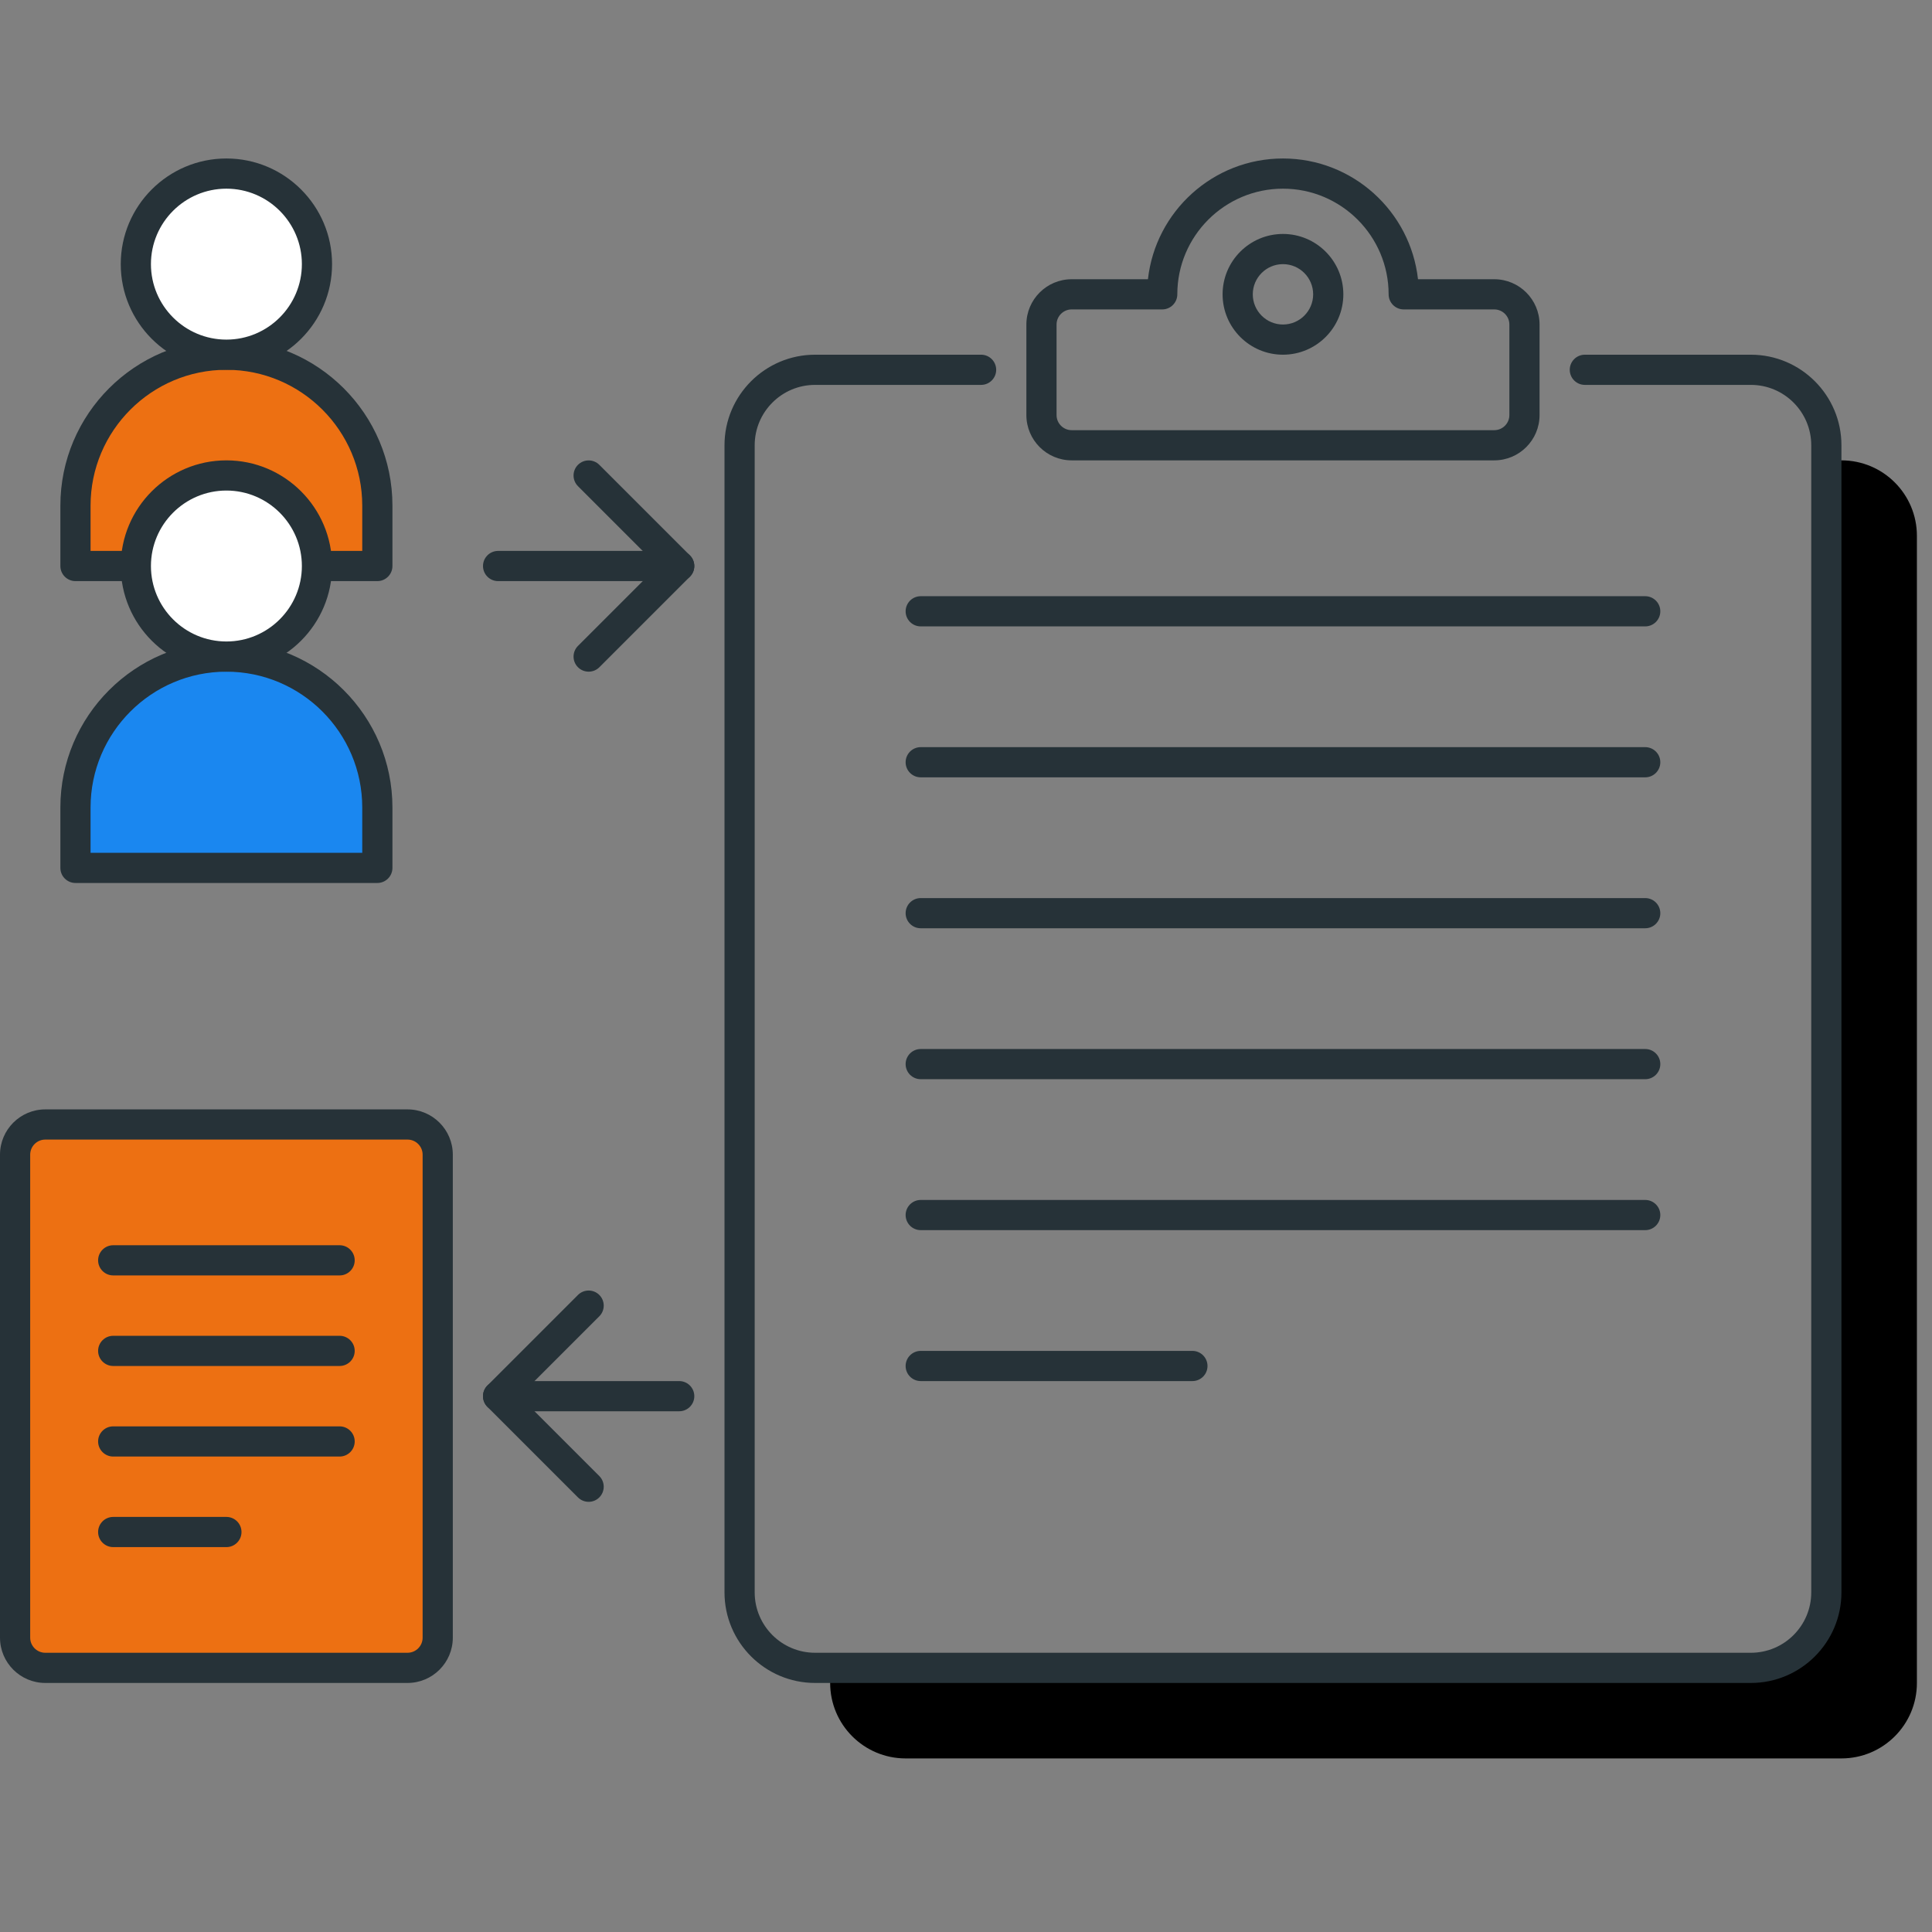 <?xml version="1.0" encoding="utf-8"?>
<!-- Generator: Adobe Illustrator 21.1.0, SVG Export Plug-In . SVG Version: 6.00 Build 0)  -->
<svg version="1.1" id="Icon_Set" xmlns="http://www.w3.org/2000/svg" xmlns:xlink="http://www.w3.org/1999/xlink" x="0px" y="0px"
	 viewBox="0 0 64 64" style="enable-background:new 0 0 64 64;" xml:space="preserve">
<rect x="0" y="0" width="64" height="64" fill="#808080" stroke="none"/>
<style type="text/css">
	.st0{fill:#263238;}
	.st1{fill:#ed7012;}
	.st2{fill:#ed7012;}
	.st3{fill:#1a87f0;}
	.st4{fill:hsl(250, 20%, 98%);}
	.st5{fill:#FFFFFF;}
	.st6{fill:#ed7012;}
</style>
<g>
	<g>
		<path class="st2" d="M12.5,18.75h-10v-2c0-2.761,2.239-5,5-5h0c2.761,0,5,2.239,5,5V18.75z"/>
		<path class="st0" d="M12.5,19.25h-10c-0.276,0-0.5-0.224-0.5-0.5v-2c0-3.033,2.468-5.5,5.5-5.5s5.5,2.467,5.5,5.5v2
			C13,19.026,12.776,19.25,12.5,19.25z M3,18.25h9v-1.5c0-2.481-2.019-4.5-4.5-4.5S3,14.269,3,16.75V18.25z"/>
	</g>
	<g>
		<circle class="st5" cx="7.5" cy="8.75" r="3"/>
		<path class="st0" d="M7.5,12.25c-1.93,0-3.5-1.57-3.5-3.5s1.57-3.5,3.5-3.5S11,6.82,11,8.75S9.43,12.25,7.5,12.25z M7.5,6.25
			C6.121,6.25,5,7.372,5,8.75s1.121,2.5,2.5,2.5s2.5-1.122,2.5-2.5S8.879,6.25,7.5,6.25z"/>
	</g>
	<g>
		<path class="st3" d="M12.5,28.75h-10v-2c0-2.761,2.239-5,5-5h0c2.761,0,5,2.239,5,5V28.75z"/>
		<path class="st0" d="M12.5,29.25h-10c-0.276,0-0.5-0.224-0.5-0.5v-2c0-3.033,2.468-5.5,5.5-5.5s5.5,2.467,5.5,5.5v2
			C13,29.026,12.776,29.25,12.5,29.25z M3,28.25h9v-1.5c0-2.481-2.019-4.5-4.5-4.5S3,24.269,3,26.75V28.25z"/>
	</g>
	<g>
		<circle class="st5" cx="7.5" cy="18.75" r="3"/>
		<path class="st0" d="M7.5,22.25c-1.93,0-3.5-1.57-3.5-3.5s1.57-3.5,3.5-3.5s3.5,1.57,3.5,3.5S9.43,22.25,7.5,22.25z M7.5,16.25
			c-1.379,0-2.5,1.122-2.5,2.5s1.121,2.5,2.5,2.5s2.5-1.122,2.5-2.5S8.879,16.25,7.5,16.25z"/>
	</g>
	<g>
		<path class="st4" d="M61,15.25h-0.5v37.5c0,1.381-1.119,2.5-2.5,2.5H27.5v0.5c0,1.381,1.119,2.5,2.5,2.5h31
			c1.381,0,2.5-1.119,2.5-2.5v-38C63.5,16.369,62.381,15.25,61,15.25z"/>
	</g>
	<g>
		<path class="st0" d="M54.5,20.75h-24c-0.276,0-0.5-0.224-0.5-0.5s0.224-0.5,0.5-0.5h24c0.276,0,0.5,0.224,0.5,0.5
			S54.776,20.75,54.5,20.75z"/>
	</g>
	<g>
		<path class="st0" d="M54.5,25.75h-24c-0.276,0-0.5-0.224-0.5-0.5s0.224-0.5,0.5-0.5h24c0.276,0,0.5,0.224,0.5,0.5
			S54.776,25.75,54.5,25.75z"/>
	</g>
	<g>
		<path class="st0" d="M54.5,30.75h-24c-0.276,0-0.5-0.224-0.5-0.5s0.224-0.5,0.5-0.5h24c0.276,0,0.5,0.224,0.5,0.5
			S54.776,30.75,54.5,30.75z"/>
	</g>
	<g>
		<path class="st0" d="M54.5,35.75h-24c-0.276,0-0.5-0.224-0.5-0.5s0.224-0.5,0.5-0.5h24c0.276,0,0.5,0.224,0.5,0.5
			S54.776,35.75,54.5,35.75z"/>
	</g>
	<g>
		<path class="st0" d="M54.5,40.75h-24c-0.276,0-0.5-0.224-0.5-0.5s0.224-0.5,0.5-0.5h24c0.276,0,0.5,0.224,0.5,0.5
			S54.776,40.75,54.5,40.75z"/>
	</g>
	<g>
		<path class="st0" d="M39.5,45.75h-9c-0.276,0-0.5-0.224-0.5-0.5s0.224-0.5,0.5-0.5h9c0.276,0,0.5,0.224,0.5,0.5
			S39.776,45.75,39.5,45.75z"/>
	</g>
	<g>
		<path class="st0" d="M58,55.75H27c-1.654,0-3-1.346-3-3v-38c0-1.654,1.346-3,3-3h5.5c0.276,0,0.5,0.224,0.5,0.5
			s-0.224,0.5-0.5,0.5H27c-1.103,0-2,0.897-2,2v38c0,1.103,0.897,2,2,2h31c1.103,0,2-0.897,2-2v-38c0-1.103-0.897-2-2-2h-5.5
			c-0.276,0-0.5-0.224-0.5-0.5s0.224-0.5,0.5-0.5H58c1.654,0,3,1.346,3,3v38C61,54.404,59.654,55.75,58,55.75z"/>
	</g>
	<g>
		<path class="st0" d="M49.5,15.25h-14c-0.827,0-1.5-0.673-1.5-1.5v-3c0-0.827,0.673-1.5,1.5-1.5h2.527c0.25-2.247,2.16-4,4.473-4
			s4.223,1.753,4.473,4H49.5c0.827,0,1.5,0.673,1.5,1.5v3C51,14.577,50.327,15.25,49.5,15.25z M35.5,10.25
			c-0.275,0-0.5,0.224-0.5,0.5v3c0,0.276,0.225,0.5,0.5,0.5h14c0.275,0,0.5-0.224,0.5-0.5v-3c0-0.276-0.225-0.5-0.5-0.5h-3
			c-0.276,0-0.5-0.224-0.5-0.5c0-1.93-1.57-3.5-3.5-3.5S39,7.82,39,9.75c0,0.276-0.224,0.5-0.5,0.5H35.5z"/>
	</g>
	<g>
		<path class="st0" d="M42.5,11.75c-1.103,0-2-0.897-2-2s0.897-2,2-2s2,0.897,2,2S43.603,11.75,42.5,11.75z M42.5,8.75
			c-0.552,0-1,0.449-1,1s0.448,1,1,1s1-0.449,1-1S43.052,8.75,42.5,8.75z"/>
	</g>
	<g>
		<path class="st1" d="M13.5,55.25h-12c-0.552,0-1-0.448-1-1v-16c0-0.552,0.448-1,1-1h12c0.552,0,1,0.448,1,1v16
			C14.5,54.802,14.052,55.25,13.5,55.25z"/>
		<path class="st0" d="M13.5,55.75h-12c-0.827,0-1.5-0.673-1.5-1.5v-16c0-0.827,0.673-1.5,1.5-1.5h12c0.827,0,1.5,0.673,1.5,1.5v16
			C15,55.077,14.327,55.75,13.5,55.75z M1.5,37.75c-0.275,0-0.5,0.224-0.5,0.5v16c0,0.276,0.225,0.5,0.5,0.5h12
			c0.275,0,0.5-0.224,0.5-0.5v-16c0-0.276-0.225-0.5-0.5-0.5H1.5z"/>
	</g>
	<g>
		<path class="st0" d="M11.25,42.25h-7.5c-0.276,0-0.5-0.224-0.5-0.5s0.224-0.5,0.5-0.5h7.5c0.276,0,0.5,0.224,0.5,0.5
			S11.526,42.25,11.25,42.25z"/>
	</g>
	<g>
		<path class="st0" d="M11.25,45.25h-7.5c-0.276,0-0.5-0.224-0.5-0.5s0.224-0.5,0.5-0.5h7.5c0.276,0,0.5,0.224,0.5,0.5
			S11.526,45.25,11.25,45.25z"/>
	</g>
	<g>
		<path class="st0" d="M11.25,48.25h-7.5c-0.276,0-0.5-0.224-0.5-0.5s0.224-0.5,0.5-0.5h7.5c0.276,0,0.5,0.224,0.5,0.5
			S11.526,48.25,11.25,48.25z"/>
	</g>
	<g>
		<path class="st0" d="M7.5,51.25H3.75c-0.276,0-0.5-0.224-0.5-0.5s0.224-0.5,0.5-0.5H7.5c0.276,0,0.5,0.224,0.5,0.5
			S7.776,51.25,7.5,51.25z"/>
	</g>
	<g>
		<path class="st0" d="M22.5,46.75h-6c-0.276,0-0.5-0.224-0.5-0.5s0.224-0.5,0.5-0.5h6c0.276,0,0.5,0.224,0.5,0.5
			S22.776,46.75,22.5,46.75z"/>
	</g>
	<g>
		<path class="st0" d="M19.5,49.75c-0.128,0-0.256-0.049-0.354-0.146l-3-3c-0.195-0.195-0.195-0.512,0-0.707l3-3
			c0.195-0.195,0.512-0.195,0.707,0s0.195,0.512,0,0.707l-2.646,2.646l2.646,2.646c0.195,0.195,0.195,0.512,0,0.707
			C19.756,49.701,19.628,49.75,19.5,49.75z"/>
	</g>
	<g>
		<path class="st0" d="M22.5,19.25h-6c-0.276,0-0.5-0.224-0.5-0.5s0.224-0.5,0.5-0.5h6c0.276,0,0.5,0.224,0.5,0.5
			S22.776,19.25,22.5,19.25z"/>
	</g>
	<g>
		<path class="st0" d="M19.5,22.25c-0.128,0-0.256-0.049-0.354-0.146c-0.195-0.195-0.195-0.512,0-0.707l2.646-2.646l-2.646-2.646
			c-0.195-0.195-0.195-0.512,0-0.707s0.512-0.195,0.707,0l3,3c0.195,0.195,0.195,0.512,0,0.707l-3,3
			C19.756,22.201,19.628,22.25,19.5,22.25z"/>
	</g>
</g>
</svg>
